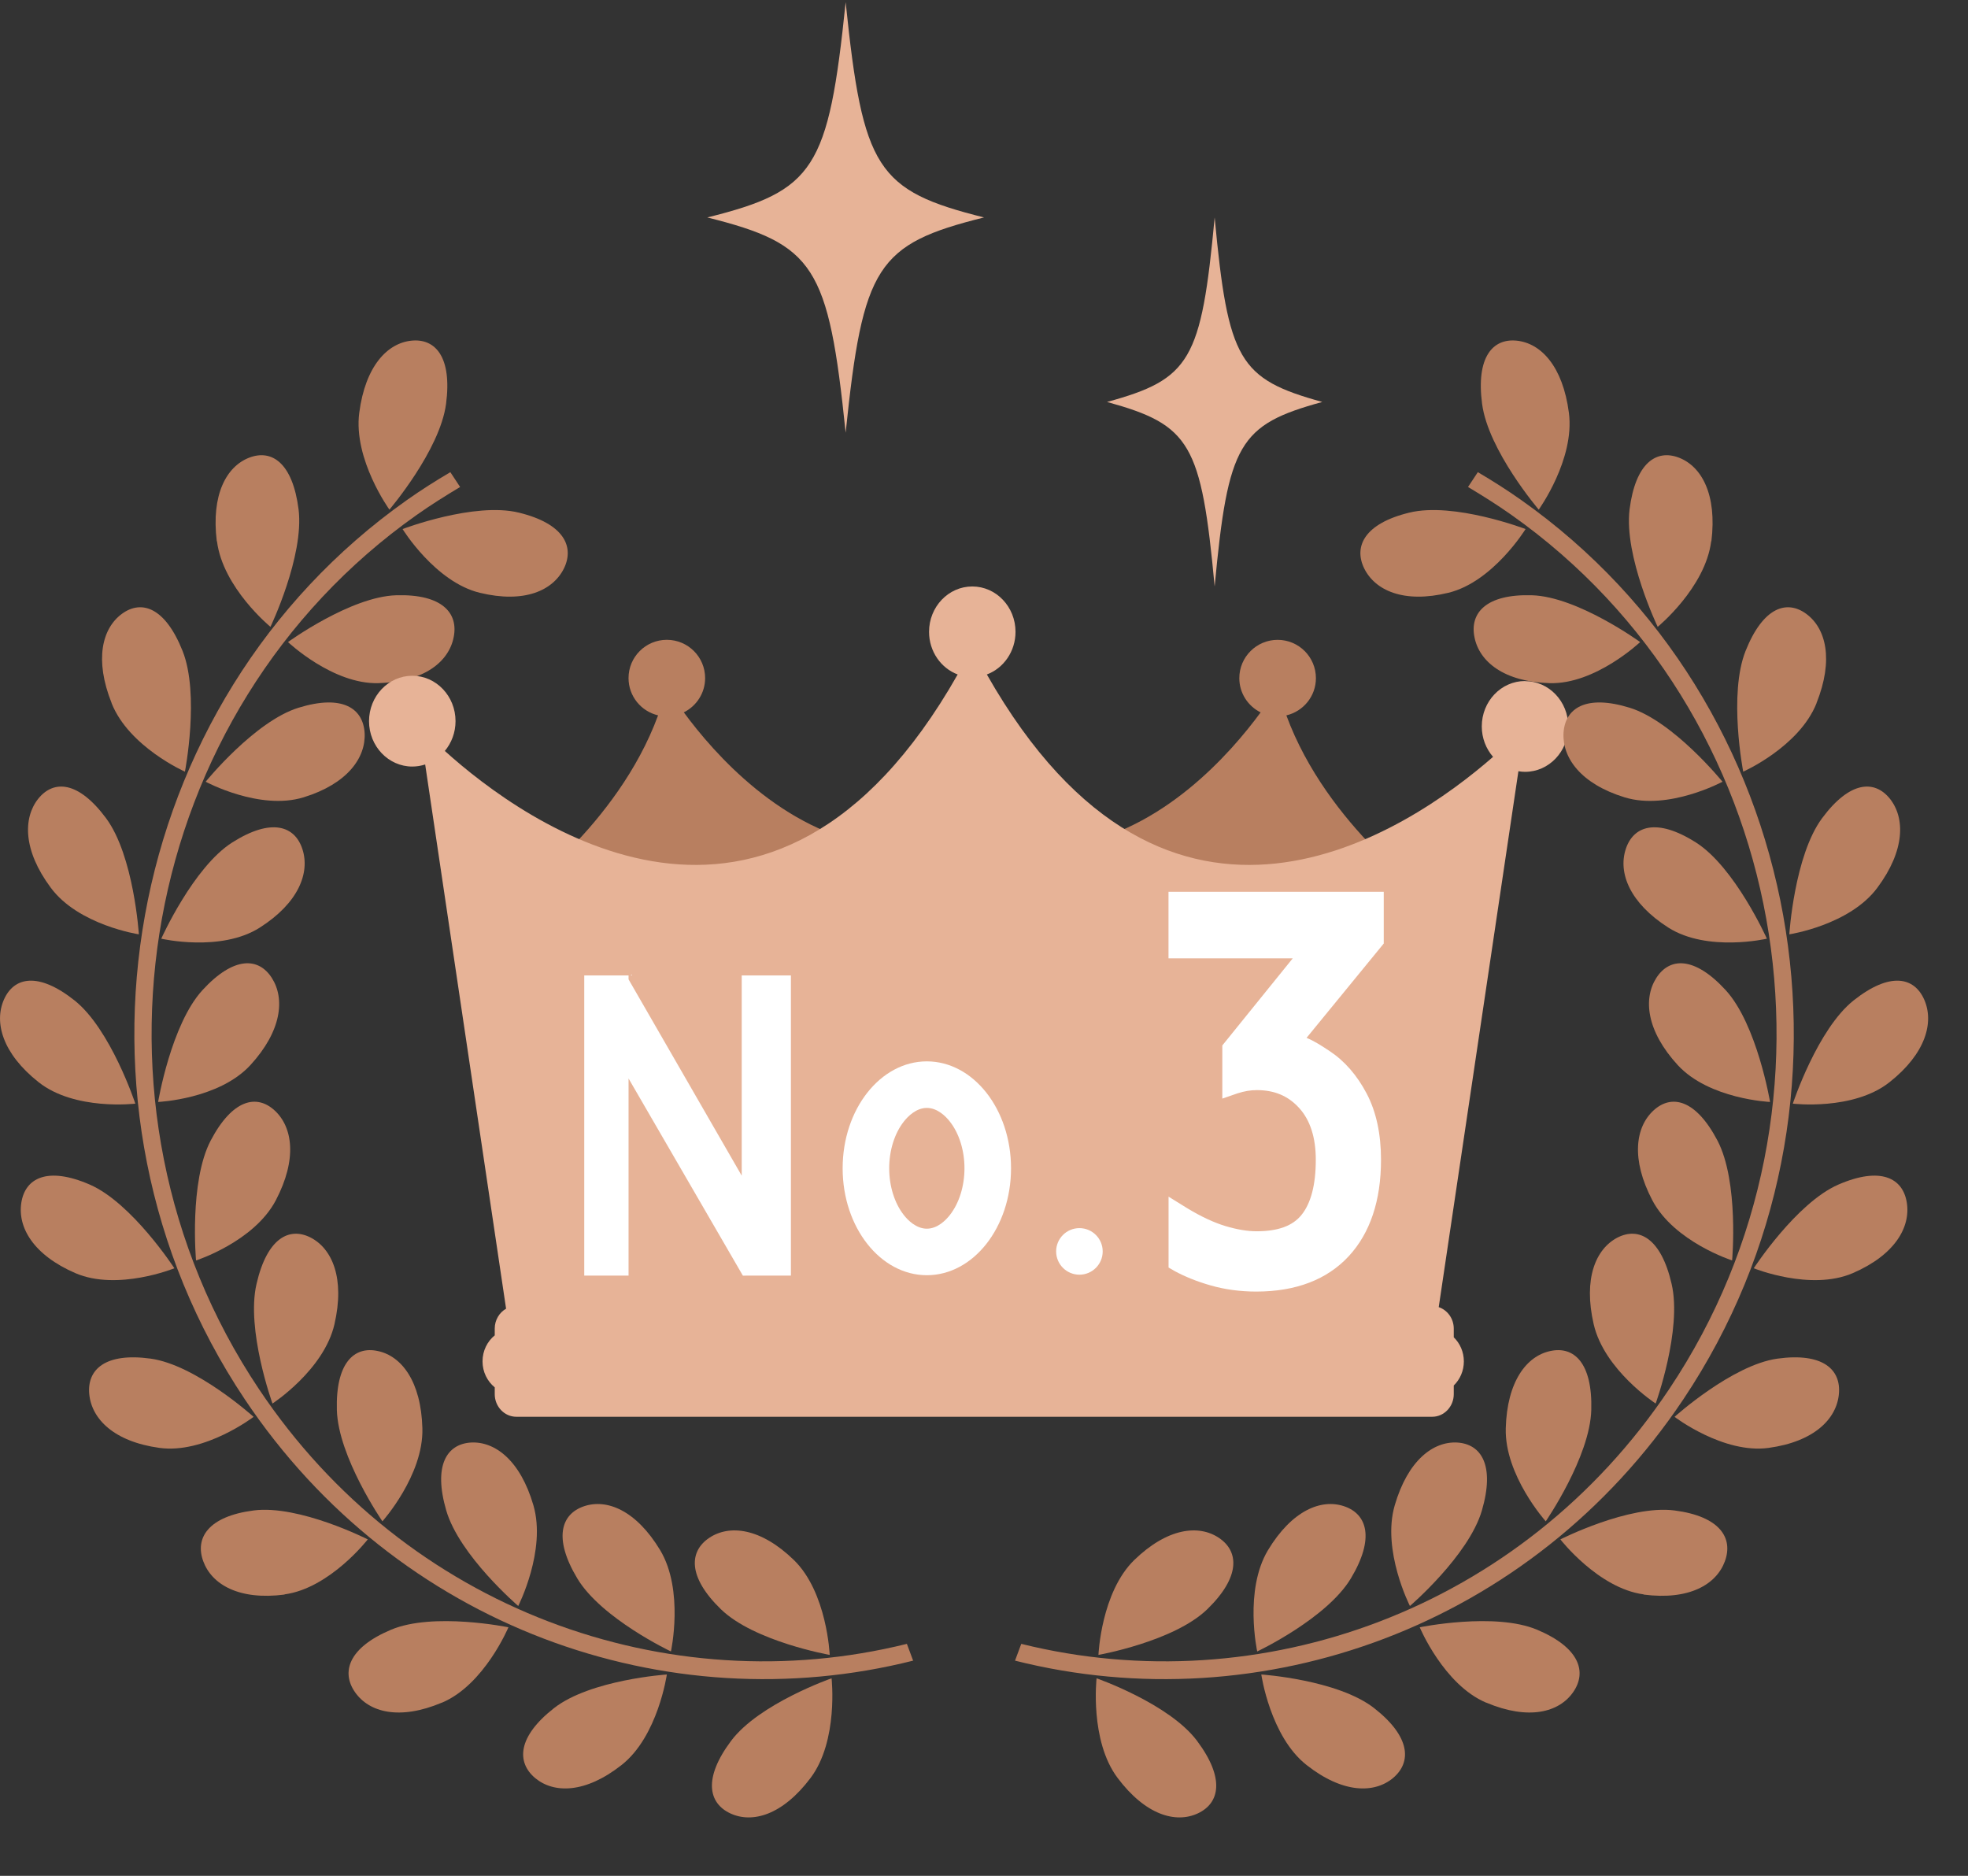<svg width="64" height="61" viewBox="0 0 64 61" fill="none" xmlns="http://www.w3.org/2000/svg">
<rect x="0" y="0" width="64" height="61" fill="#333333" stroke="none"/>
<path d="M43.001 13.071C40.288 13.815 39.937 14.42 39.501 19.071C39.066 14.42 38.715 13.819 36.001 13.071C38.715 12.328 39.066 11.722 39.501 7.071C39.937 11.722 40.288 12.323 43.001 13.071Z" fill="#E7B397"/>
<path d="M46.546 29.215C46.546 29.215 43.158 26.87 41.833 23.263C42.383 23.134 42.794 22.642 42.794 22.053C42.794 21.365 42.237 20.807 41.549 20.807C40.861 20.807 40.303 21.365 40.303 22.053C40.303 22.541 40.586 22.963 40.996 23.166C40.017 24.501 37.791 27.04 34.753 27.497C34.539 27.529 34.321 27.552 34.098 27.567C32.846 27.642 33.235 27.803 34.455 27.994C34.337 28.007 34.219 28.017 34.098 28.024C29.564 28.3 46.543 29.674 46.543 29.674C46.543 29.674 46.285 29.496 45.884 29.161C46.301 29.196 46.543 29.216 46.543 29.216L46.546 29.215Z" fill="#B87F60"/>
<path d="M29.136 27.566C28.914 27.552 28.696 27.529 28.481 27.496C25.443 27.038 23.219 24.501 22.238 23.165C22.648 22.96 22.931 22.539 22.931 22.051C22.931 21.363 22.373 20.806 21.685 20.806C20.997 20.806 20.44 21.363 20.44 22.051C20.44 22.64 20.851 23.134 21.401 23.262C20.078 26.867 16.688 29.213 16.688 29.213C16.688 29.213 16.93 29.193 17.347 29.158C16.946 29.493 16.688 29.671 16.688 29.671C16.688 29.671 33.667 28.297 29.133 28.022C29.013 28.014 28.894 28.004 28.777 27.991C29.996 27.8 30.386 27.639 29.133 27.564L29.136 27.566Z" fill="#B87F60"/>
<path d="M15.601 19.276C14.151 18.924 13.092 17.204 13.092 17.204C13.092 17.204 15.427 16.313 16.877 16.671C18.328 17.024 18.689 17.767 18.34 18.484C17.985 19.202 17.052 19.629 15.601 19.276Z" fill="#B87F60"/>
<path d="M11.683 13.423C11.485 14.939 12.664 16.572 12.664 16.572C12.664 16.572 14.307 14.648 14.506 13.132C14.705 11.616 14.163 10.998 13.38 11.078C12.598 11.158 11.882 11.901 11.683 13.423Z" fill="#B87F60"/>
<path d="M12.309 22.215C10.823 22.259 9.366 20.879 9.366 20.879C9.366 20.879 11.401 19.4 12.887 19.357C14.374 19.313 14.915 19.932 14.753 20.724C14.597 21.516 13.796 22.172 12.309 22.215Z" fill="#B87F60"/>
<path d="M7.056 17.6C7.248 19.116 8.795 20.384 8.795 20.384C8.795 20.384 9.896 18.088 9.71 16.566C9.517 15.05 8.837 14.599 8.103 14.883C7.368 15.168 6.863 16.077 7.05 17.6H7.056Z" fill="#B87F60"/>
<path d="M9.872 25.928C8.446 26.367 6.688 25.421 6.688 25.421C6.688 25.421 8.283 23.453 9.71 23.014C11.136 22.574 11.81 23.032 11.858 23.837C11.9 24.641 11.298 25.489 9.872 25.928Z" fill="#B87F60"/>
<path d="M3.631 22.871C4.197 24.288 6.014 25.093 6.014 25.093C6.014 25.093 6.502 22.581 5.936 21.164C5.37 19.747 4.6 19.493 3.962 19.963C3.324 20.433 3.065 21.448 3.631 22.865V22.871Z" fill="#B87F60"/>
<path d="M8.446 30.166C7.176 30.971 5.244 30.525 5.244 30.525C5.244 30.525 6.285 28.199 7.555 27.394C8.825 26.59 9.589 26.85 9.836 27.617C10.083 28.384 9.71 29.362 8.446 30.166Z" fill="#B87F60"/>
<path d="M1.651 28.867C2.553 30.086 4.516 30.383 4.516 30.383C4.516 30.383 4.353 27.827 3.45 26.608C2.547 25.39 1.741 25.352 1.241 25.977C0.748 26.602 0.748 27.654 1.651 28.867Z" fill="#B87F60"/>
<path d="M8.145 34.633C7.122 35.747 5.142 35.834 5.142 35.834C5.142 35.834 5.563 33.309 6.586 32.196C7.609 31.082 8.416 31.131 8.843 31.806C9.27 32.48 9.162 33.526 8.139 34.64L8.145 34.633Z" fill="#B87F60"/>
<path d="M1.254 35.19C2.433 36.125 4.401 35.889 4.401 35.889C4.401 35.889 3.601 33.464 2.421 32.53C1.242 31.596 0.453 31.769 0.128 32.505C-0.197 33.241 0.074 34.256 1.254 35.19Z" fill="#B87F60"/>
<path d="M8.969 39.033C8.259 40.382 6.375 40.988 6.375 40.988C6.375 40.988 6.147 38.439 6.851 37.09C7.561 35.741 8.349 35.574 8.933 36.112C9.517 36.651 9.673 37.69 8.969 39.033Z" fill="#B87F60"/>
<path d="M2.457 41.403C3.829 41.99 5.671 41.242 5.671 41.242C5.671 41.242 4.287 39.113 2.915 38.519C1.542 37.925 0.82 38.309 0.694 39.107C0.567 39.905 1.079 40.809 2.457 41.403Z" fill="#B87F60"/>
<path d="M10.877 43.061C10.534 44.552 8.861 45.641 8.861 45.641C8.861 45.641 7.994 43.24 8.343 41.749C8.686 40.258 9.409 39.887 10.107 40.246C10.805 40.611 11.22 41.57 10.877 43.061Z" fill="#B87F60"/>
<path d="M5.184 47.083C6.658 47.287 8.247 46.074 8.247 46.074C8.247 46.074 6.375 44.385 4.901 44.181C3.426 43.977 2.825 44.533 2.903 45.338C2.981 46.142 3.703 46.879 5.184 47.083Z" fill="#B87F60"/>
<path d="M13.736 46.445C13.778 47.974 12.436 49.471 12.436 49.471C12.436 49.471 10.997 47.38 10.955 45.851C10.913 44.323 11.515 43.766 12.285 43.933C13.056 44.094 13.694 44.917 13.736 46.445Z" fill="#B87F60"/>
<path d="M9.252 51.847C10.727 51.649 11.96 50.059 11.96 50.059C11.96 50.059 9.728 48.926 8.247 49.118C6.767 49.31 6.333 50.016 6.61 50.77C6.887 51.525 7.772 52.045 9.252 51.853V51.847Z" fill="#B87F60"/>
<path d="M17.347 48.951C17.774 50.418 16.853 52.224 16.853 52.224C16.853 52.224 14.94 50.585 14.512 49.118C14.085 47.652 14.53 46.959 15.313 46.909C16.095 46.866 16.92 47.485 17.347 48.951Z" fill="#B87F60"/>
<path d="M14.374 55.368C15.752 54.786 16.534 52.917 16.534 52.917C16.534 52.917 14.091 52.416 12.713 52.998C11.335 53.579 11.088 54.371 11.545 55.027C12.002 55.683 12.989 55.949 14.368 55.368H14.374Z" fill="#B87F60"/>
<path d="M21.47 50.411C22.252 51.717 21.819 53.703 21.819 53.703C21.819 53.703 19.556 52.633 18.773 51.327C17.991 50.022 18.244 49.236 18.99 48.982C19.736 48.729 20.687 49.112 21.47 50.411Z" fill="#B87F60"/>
<path d="M20.212 57.397C21.397 56.469 21.686 54.452 21.686 54.452C21.686 54.452 19.201 54.619 18.015 55.547C16.829 56.475 16.793 57.304 17.401 57.818C18.009 58.325 19.032 58.325 20.212 57.397Z" fill="#B87F60"/>
<path d="M25.815 50.727C26.898 51.779 26.982 53.815 26.982 53.815C26.982 53.815 24.527 53.381 23.444 52.33C22.36 51.278 22.408 50.449 23.064 50.009C23.72 49.57 24.738 49.681 25.821 50.733L25.815 50.727Z" fill="#B87F60"/>
<path d="M26.363 57.812C27.271 56.599 27.043 54.576 27.043 54.576C27.043 54.576 24.683 55.398 23.775 56.611C22.866 57.824 23.034 58.635 23.751 58.969C24.467 59.303 25.454 59.024 26.363 57.812Z" fill="#B87F60"/>
<path d="M29.697 54.006L29.492 53.456C21.71 55.386 13.218 52.348 8.421 45.171C2.21 35.883 4.509 23.131 13.549 16.746C14.013 16.418 14.488 16.121 14.963 15.836L14.645 15.354C14.163 15.638 13.694 15.935 13.23 16.263C3.938 22.828 1.572 35.945 7.958 45.499C12.905 52.899 21.68 56.023 29.703 54L29.697 54.006Z" fill="#B87F60"/>
<path d="M49.594 22.146C48.818 22.146 48.188 22.807 48.188 23.621C48.188 24.004 48.327 24.35 48.555 24.612C45.779 27.034 37.998 32.327 32.093 21.933C32.636 21.729 33.025 21.186 33.025 20.546C33.025 19.732 32.395 19.071 31.619 19.071C30.843 19.071 30.213 19.732 30.213 20.546C30.213 21.186 30.602 21.729 31.144 21.933C25.078 32.611 17.03 26.733 14.466 24.42C14.682 24.161 14.814 23.822 14.814 23.45C14.814 22.637 14.185 21.975 13.408 21.975C12.63 21.975 12.001 22.638 12.001 23.452C12.001 24.266 12.632 24.927 13.408 24.927C13.553 24.927 13.694 24.902 13.827 24.86L16.458 42.557C16.239 42.681 16.089 42.925 16.089 43.203V43.424C15.848 43.619 15.692 43.925 15.692 44.27C15.692 44.614 15.848 44.918 16.089 45.115V45.336C16.089 45.74 16.404 46.071 16.79 46.071H46.577C46.962 46.071 47.277 45.74 47.277 45.336V45.054C47.478 44.859 47.605 44.581 47.605 44.271C47.605 43.961 47.478 43.682 47.277 43.487V43.206C47.277 42.879 47.071 42.601 46.788 42.506L49.379 25.079C49.45 25.092 49.522 25.099 49.595 25.099C50.371 25.099 51.001 24.438 51.001 23.624C51.001 22.81 50.371 22.149 49.595 22.149L49.594 22.146Z" fill="#E7B397"/>
<path d="M32.001 7.071C28.512 7.939 28.061 8.645 27.501 14.071C26.941 8.645 26.49 7.943 23.001 7.071C26.49 6.204 26.941 5.498 27.501 0.071C28.061 5.498 28.512 6.199 32.001 7.071Z" fill="#E7B397"/>
<path d="M47.103 19.276C48.553 18.924 49.612 17.204 49.612 17.204C49.612 17.204 47.277 16.313 45.827 16.671C44.376 17.024 44.015 17.767 44.364 18.484C44.719 19.202 45.652 19.629 47.103 19.276Z" fill="#B87F60"/>
<path d="M51.021 13.423C51.219 14.939 50.04 16.572 50.04 16.572C50.04 16.572 48.397 14.648 48.198 13.132C47.999 11.616 48.541 10.998 49.324 11.078C50.106 11.158 50.822 11.901 51.021 13.423Z" fill="#B87F60"/>
<path d="M50.395 22.215C51.881 22.259 53.338 20.879 53.338 20.879C53.338 20.879 51.303 19.4 49.817 19.357C48.33 19.313 47.789 19.932 47.951 20.724C48.108 21.516 48.908 22.172 50.395 22.215Z" fill="#B87F60"/>
<path d="M55.649 17.6C55.456 19.116 53.909 20.384 53.909 20.384C53.909 20.384 52.808 18.088 52.994 16.566C53.187 15.05 53.867 14.599 54.601 14.883C55.336 15.168 55.841 16.077 55.655 17.6H55.649Z" fill="#B87F60"/>
<path d="M52.832 25.928C54.258 26.367 56.016 25.421 56.016 25.421C56.016 25.421 54.421 23.453 52.995 23.014C51.568 22.574 50.894 23.032 50.846 23.837C50.804 24.641 51.406 25.489 52.832 25.928Z" fill="#B87F60"/>
<path d="M59.073 22.871C58.507 24.288 56.69 25.093 56.69 25.093C56.69 25.093 56.202 22.581 56.768 21.164C57.334 19.747 58.104 19.493 58.742 19.963C59.38 20.433 59.639 21.448 59.073 22.865V22.871Z" fill="#B87F60"/>
<path d="M54.258 30.166C55.528 30.971 57.46 30.525 57.46 30.525C57.46 30.525 56.419 28.199 55.149 27.394C53.879 26.59 53.115 26.85 52.868 27.617C52.621 28.384 52.995 29.362 54.258 30.166Z" fill="#B87F60"/>
<path d="M61.053 28.867C60.151 30.086 58.189 30.383 58.189 30.383C58.189 30.383 58.351 27.827 59.254 26.608C60.157 25.39 60.963 25.352 61.463 25.977C61.956 26.602 61.956 27.654 61.053 28.867Z" fill="#B87F60"/>
<path d="M54.559 34.633C55.583 35.747 57.563 35.834 57.563 35.834C57.563 35.834 57.141 33.309 56.118 32.196C55.095 31.082 54.288 31.131 53.861 31.806C53.434 32.48 53.542 33.526 54.565 34.64L54.559 34.633Z" fill="#B87F60"/>
<path d="M61.45 35.19C60.271 36.125 58.303 35.889 58.303 35.889C58.303 35.889 59.103 33.464 60.283 32.53C61.462 31.596 62.251 31.769 62.576 32.505C62.901 33.241 62.63 34.256 61.45 35.19Z" fill="#B87F60"/>
<path d="M53.735 39.033C54.445 40.382 56.329 40.988 56.329 40.988C56.329 40.988 56.557 38.439 55.853 37.09C55.143 35.741 54.355 35.574 53.771 36.112C53.187 36.651 53.031 37.69 53.735 39.033Z" fill="#B87F60"/>
<path d="M60.247 41.403C58.875 41.99 57.033 41.242 57.033 41.242C57.033 41.242 58.417 39.113 59.789 38.519C61.162 37.925 61.884 38.309 62.01 39.107C62.137 39.905 61.625 40.809 60.247 41.403Z" fill="#B87F60"/>
<path d="M51.827 43.061C52.17 44.552 53.843 45.641 53.843 45.641C53.843 45.641 54.71 43.24 54.361 41.749C54.018 40.258 53.295 39.887 52.597 40.246C51.899 40.611 51.484 41.57 51.827 43.061Z" fill="#B87F60"/>
<path d="M57.52 47.083C56.046 47.287 54.457 46.074 54.457 46.074C54.457 46.074 56.329 44.385 57.803 44.181C59.278 43.977 59.88 44.533 59.801 45.338C59.723 46.142 59.001 46.879 57.52 47.083Z" fill="#B87F60"/>
<path d="M48.968 46.445C48.926 47.974 50.268 49.471 50.268 49.471C50.268 49.471 51.707 47.38 51.749 45.851C51.791 44.323 51.189 43.766 50.419 43.933C49.648 44.094 49.01 44.917 48.968 46.445Z" fill="#B87F60"/>
<path d="M53.452 51.847C51.977 51.649 50.744 50.059 50.744 50.059C50.744 50.059 52.977 48.926 54.457 49.118C55.938 49.31 56.371 50.016 56.094 50.77C55.817 51.525 54.932 52.045 53.452 51.853V51.847Z" fill="#B87F60"/>
<path d="M45.357 48.951C44.93 50.418 45.851 52.224 45.851 52.224C45.851 52.224 47.764 50.585 48.192 49.118C48.619 47.652 48.174 46.959 47.391 46.909C46.609 46.866 45.785 47.485 45.357 48.951Z" fill="#B87F60"/>
<path d="M48.33 55.368C46.952 54.786 46.17 52.917 46.17 52.917C46.17 52.917 48.613 52.416 49.991 52.998C51.37 53.579 51.616 54.371 51.159 55.027C50.702 55.683 49.715 55.949 48.336 55.368H48.33Z" fill="#B87F60"/>
<path d="M41.234 50.411C40.452 51.717 40.885 53.703 40.885 53.703C40.885 53.703 43.148 52.633 43.931 51.327C44.713 50.022 44.46 49.236 43.714 48.982C42.968 48.729 42.017 49.112 41.234 50.411Z" fill="#B87F60"/>
<path d="M42.492 57.397C41.307 56.469 41.018 54.452 41.018 54.452C41.018 54.452 43.504 54.619 44.689 55.547C45.875 56.475 45.911 57.304 45.303 57.818C44.695 58.325 43.672 58.325 42.492 57.397Z" fill="#B87F60"/>
<path d="M36.889 50.727C35.806 51.779 35.722 53.815 35.722 53.815C35.722 53.815 38.177 53.381 39.261 52.33C40.344 51.278 40.296 50.449 39.64 50.009C38.984 49.57 37.967 49.681 36.883 50.733L36.889 50.727Z" fill="#B87F60"/>
<path d="M36.342 57.812C35.433 56.599 35.661 54.576 35.661 54.576C35.661 54.576 38.021 55.398 38.929 56.611C39.838 57.824 39.67 58.635 38.953 58.969C38.237 59.303 37.25 59.024 36.342 57.812Z" fill="#B87F60"/>
<path d="M33.007 54.006L33.212 53.456C40.994 55.386 49.486 52.348 54.283 45.171C60.494 35.883 58.195 23.131 49.155 16.746C48.691 16.418 48.216 16.121 47.741 15.836L48.059 15.354C48.541 15.638 49.011 15.935 49.474 16.263C58.766 22.828 61.132 35.945 54.746 45.499C49.799 52.899 41.024 56.023 33.001 54L33.007 54.006Z" fill="#B87F60"/>
<path d="M25.721 31.72H24.121V38.231L20.441 31.848V31.72H20.561L20.549 31.7L20.505 31.72H19V41.481H20.441V35.071L24.159 41.483L24.281 41.481H25.721V31.72Z" fill="white"/>
<path d="M30.141 36.028C30.488 36.028 30.759 36.305 30.888 36.47C31.192 36.855 31.365 37.41 31.365 37.991C31.365 38.572 31.191 39.129 30.888 39.513C30.759 39.678 30.488 39.955 30.141 39.955C29.794 39.955 29.523 39.678 29.394 39.513C29.09 39.127 28.917 38.572 28.917 37.991C28.917 37.41 29.091 36.854 29.394 36.47C29.523 36.305 29.794 36.028 30.141 36.028ZM30.141 34.514C28.629 34.514 27.403 36.071 27.403 37.991C27.403 39.912 28.629 41.468 30.141 41.468C31.653 41.468 32.879 39.912 32.879 37.991C32.879 36.071 31.653 34.514 30.141 34.514Z" fill="white"/>
<path d="M35.103 41.451C35.521 41.451 35.86 41.112 35.86 40.694C35.86 40.276 35.521 39.937 35.103 39.937C34.685 39.937 34.346 40.276 34.346 40.694C34.346 41.112 34.685 41.451 35.103 41.451Z" fill="white"/>
<path d="M45 29H38V31.163H42.041L39.75 33.997V35.725L40.251 35.552C40.468 35.484 40.658 35.449 40.873 35.449C41.446 35.449 41.889 35.637 42.244 36.025C42.608 36.422 42.79 36.991 42.79 37.713C42.79 38.527 42.632 39.13 42.322 39.511C42.034 39.866 41.559 40.039 40.865 40.039C40.562 40.039 40.228 39.982 39.858 39.872C39.482 39.759 39.068 39.566 38.623 39.298L38.002 38.914V41.218L38.196 41.331C38.525 41.509 38.905 41.667 39.367 41.799C39.837 41.934 40.34 42 40.854 42C42.142 42 43.157 41.612 43.864 40.847C44.557 40.097 44.911 39.042 44.911 37.715C44.911 36.875 44.755 36.15 44.445 35.562C44.134 34.97 43.73 34.504 43.241 34.18C42.972 34.002 42.749 33.857 42.49 33.749L45 30.682V29.003V29Z" fill="white"/>
</svg>
